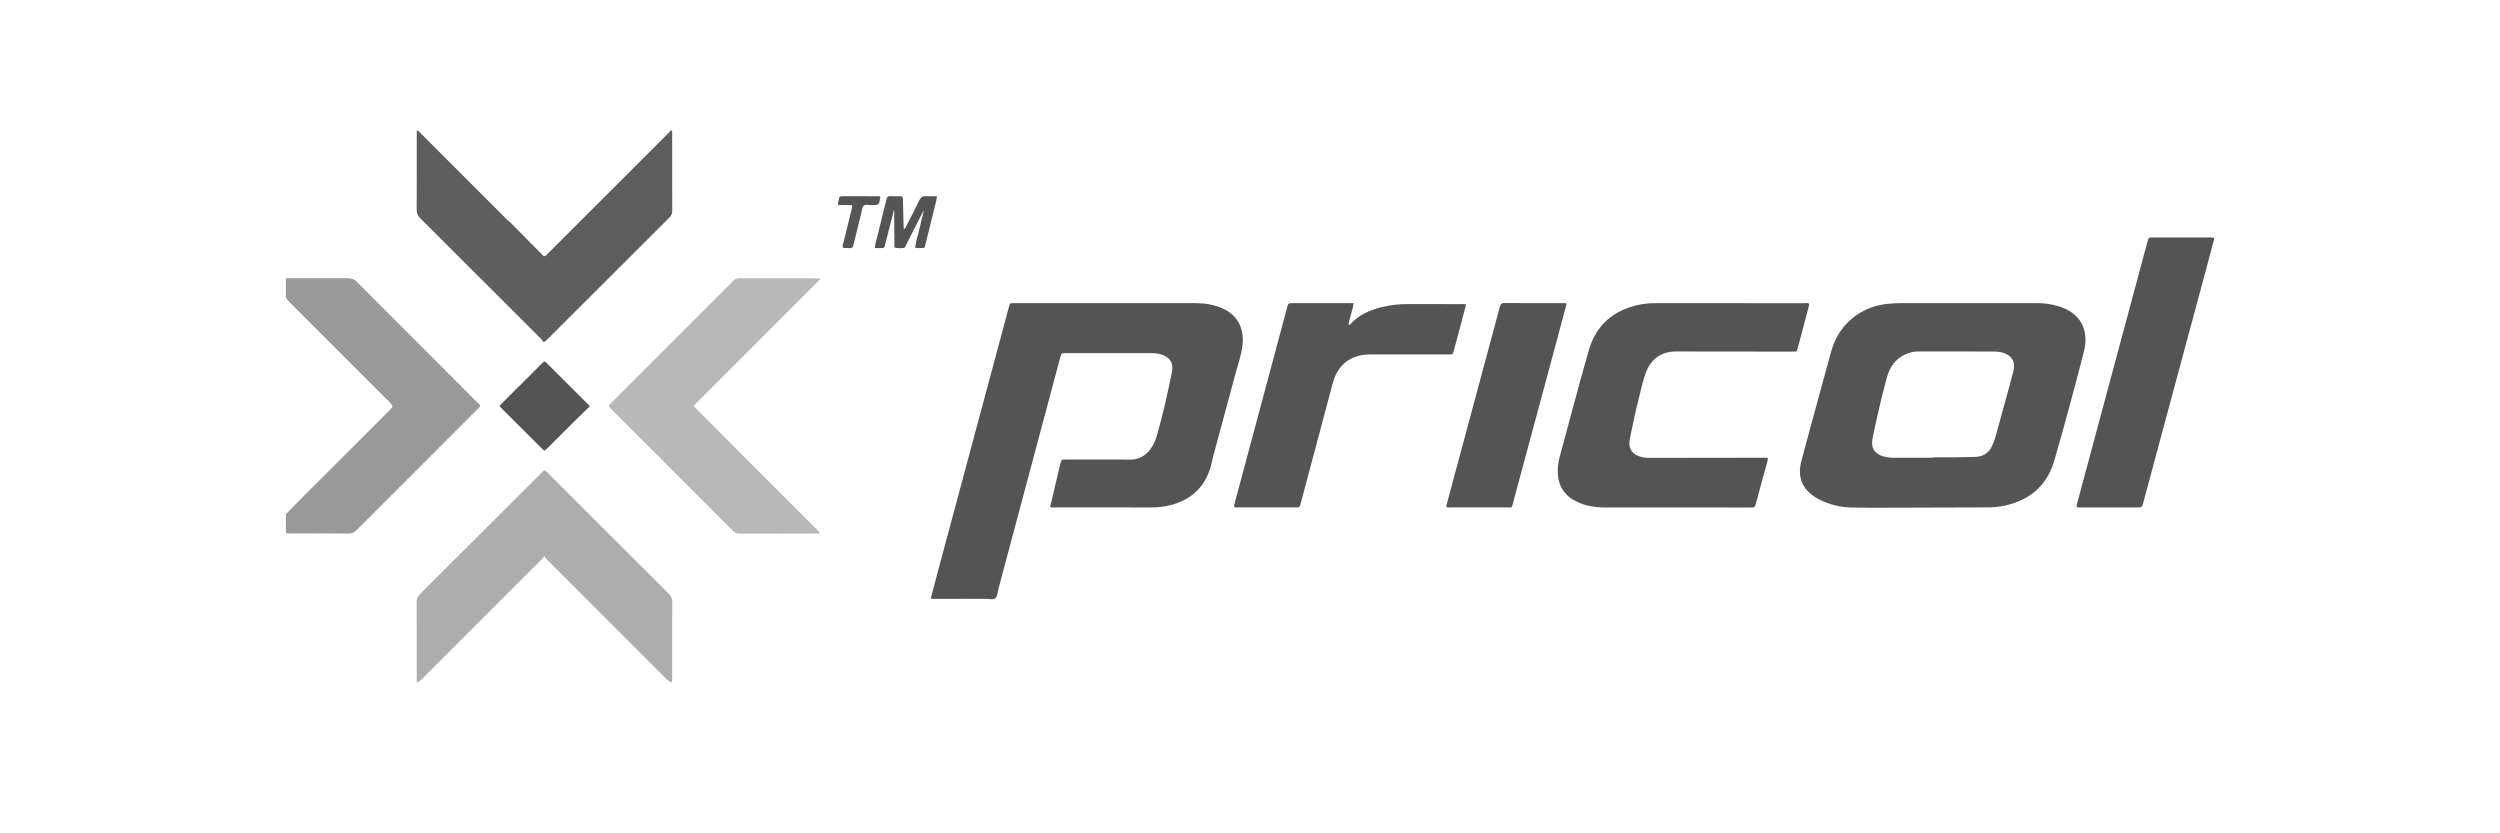 <?xml version="1.0" encoding="utf-8"?>
<!-- Generator: Adobe Illustrator 16.0.0, SVG Export Plug-In . SVG Version: 6.00 Build 0)  -->
<!DOCTYPE svg PUBLIC "-//W3C//DTD SVG 1.1//EN" "http://www.w3.org/Graphics/SVG/1.1/DTD/svg11.dtd">
<svg version="1.1" id="Layer_1" xmlns="http://www.w3.org/2000/svg" xmlns:xlink="http://www.w3.org/1999/xlink" x="0px" y="0px"
	 width="240px" height="80px" viewBox="0 0 240 80" enable-background="new 0 0 240 80" xml:space="preserve">
<g>
	<path fill="#545454" d="M85.761,20.385c-0.244,0.959-0.488,1.919-0.731,2.878c-0.028,0.104-0.063,0.207-0.079,0.31
		c-0.021,0.164-0.099,0.246-0.268,0.242c-0.226-0.005-0.45,0-0.695,0c0.011-0.389,0.135-0.701,0.212-1.021
		c0.292-1.214,0.607-2.425,0.895-3.642c0.055-0.242,0.155-0.333,0.396-0.317c0.258,0.019,0.521,0.004,0.777,0.006
		c0.405,0.002,0.405,0.003,0.415,0.389c0.021,0.809,0.039,1.619,0.061,2.426c0.002,0.104,0.013,0.209,0.021,0.337
		c0.151-0.047,0.175-0.175,0.229-0.272c0.433-0.84,0.873-1.677,1.282-2.529c0.137-0.278,0.295-0.381,0.598-0.358
		c0.349,0.028,0.7,0.006,1.07,0.006c-0.037,0.444-0.173,0.835-0.266,1.229c-0.262,1.098-0.531,2.192-0.815,3.285
		c-0.128,0.497-0.019,0.458-0.602,0.459c-0.121,0-0.243,0.026-0.408-0.06c0.147-0.973,0.492-1.917,0.665-2.895
		c0.072-0.099,0.002-0.21,0.033-0.309c-0.006-0.012,0.02-0.024-0.002-0.036c-0.02,0.066-0.064,0.114-0.12,0.152
		c-0.476,0.94-0.947,1.878-1.428,2.815c-0.063,0.131-0.092,0.314-0.281,0.326c-0.257,0.014-0.523,0.047-0.772-0.025
		c-0.128-0.033-0.086-0.176-0.086-0.278c-0.009-0.747-0.009-1.497-0.013-2.245c0-0.29-0.004-0.581-0.006-0.869
		c-0.059-0.077-0.029-0.165-0.037-0.249C85.794,20.223,85.827,20.313,85.761,20.385z"/>
	<path fill="#D8D8D8" d="M88.626,20.494c-0.021,0.126-0.011,0.259-0.108,0.363c-0.018-0.069-0.018-0.148-0.089-0.192
		c0.035-0.088,0.071-0.177,0.107-0.263C88.619,20.376,88.649,20.408,88.626,20.494z"/>
	<path fill="#ACACAC" d="M129.575,31.192c-0.022,0.074-0.058,0.159-0.146,0.134c-0.052-0.014-0.045-0.104-0.025-0.159
		c0.018-0.054,0.053-0.103,0.08-0.155C129.508,31.076,129.497,31.158,129.575,31.192z"/>
	<path fill="#B3B3B3" d="M85.761,20.385c-0.013-0.072-0.017-0.195,0.033-0.189c0.112,0.012,0.053,0.12,0.049,0.192
		C85.815,20.385,85.788,20.385,85.761,20.385z"/>
	<g>
		<g>
			<path fill="#545454" d="M89.352,57.443c0.281-1.058,0.549-2.07,0.819-3.086c2.223-8.282,4.449-16.563,6.673-24.845
				c0.02-0.072,0.041-0.145,0.058-0.22c0.03-0.143,0.117-0.202,0.263-0.191c0.091,0.005,0.184,0,0.273,0c5.778,0,11.554,0,17.329,0
				c0.863,0,1.707,0.128,2.506,0.468c1.563,0.661,2.196,1.97,2.002,3.626c-0.106,0.883-0.415,1.722-0.641,2.575
				c-0.721,2.698-1.456,5.392-2.182,8.087c-0.079,0.295-0.126,0.599-0.207,0.894c-0.576,2.041-1.929,3.271-3.972,3.767
				c-0.563,0.138-1.141,0.196-1.725,0.196c-3.103-0.002-6.204,0-9.304-0.002c-0.136,0-0.277,0.033-0.427-0.056
				c0.212-0.913,0.429-1.834,0.645-2.751c0.108-0.462,0.223-0.921,0.333-1.382c0.099-0.403,0.099-0.407,0.5-0.407
				c1.466,0,2.933,0,4.4,0c0.566,0,1.131-0.013,1.697,0.008c0.889,0.035,1.562-0.34,2.075-1.038c0.293-0.398,0.477-0.852,0.61-1.326
				c0.57-1.993,1.019-4.021,1.433-6.055c0.177-0.866-0.211-1.442-1.072-1.689c-0.343-0.098-0.692-0.115-1.044-0.115
				c-2.69-0.004-5.379-0.002-8.069-0.002c-0.43,0.002-0.432,0.005-0.545,0.425c-1.979,7.415-3.958,14.83-5.94,22.244
				c-0.079,0.293-0.063,0.66-0.281,0.852c-0.229,0.191-0.588,0.066-0.889,0.066c-1.591,0.01-3.178,0.006-4.767,0.004
				C89.738,57.49,89.569,57.514,89.352,57.443z"/>
			<path fill="#545454" d="M173.663,29.142c0.047,0.131-0.013,0.243-0.043,0.359c-0.345,1.299-0.687,2.597-1.03,3.895
				c-0.095,0.353-0.099,0.358-0.457,0.358c-3.738-0.003-7.484,0-11.227-0.012c-1.377-0.005-2.407,0.69-2.902,2.027
				c-0.275,0.744-0.441,1.523-0.634,2.292c-0.335,1.317-0.615,2.645-0.888,3.974c-0.032,0.164-0.053,0.332-0.057,0.499
				c-0.017,0.569,0.256,0.963,0.762,1.198c0.352,0.16,0.728,0.223,1.112,0.223c1.62-0.002,3.238-0.002,4.858-0.004
				c2.094-0.004,4.188-0.006,6.279-0.01c0.09,0,0.184-0.014,0.289,0.049c-0.063,0.458-0.223,0.9-0.345,1.354
				c-0.261,0.988-0.532,1.973-0.803,2.961c-0.11,0.414-0.113,0.416-0.544,0.416c-3.973-0.002-7.943-0.004-11.916-0.006
				c-0.674,0-1.346,0.006-2.018,0.004c-0.924,0-1.824-0.137-2.672-0.531c-1.207-0.562-1.852-1.5-1.879-2.844
				c-0.013-0.508,0.049-1.002,0.184-1.494c0.934-3.413,1.818-6.841,2.799-10.241c0.672-2.34,2.281-3.769,4.656-4.317
				c0.596-0.14,1.203-0.191,1.817-0.191c4.722,0.002,9.44,0.002,14.161,0.004C173.335,29.103,173.508,29.066,173.663,29.142z"/>
			<path fill="#545454" d="M129.575,31.192c0.823-0.959,1.924-1.429,3.112-1.718c0.815-0.198,1.651-0.285,2.496-0.282
				c1.682,0.005,3.358,0.001,5.039,0.002c0.166,0.001,0.334-0.023,0.523,0.037c-0.193,0.735-0.383,1.455-0.576,2.174
				c-0.199,0.751-0.398,1.506-0.602,2.256c-0.098,0.366-0.104,0.368-0.494,0.368c-2.52,0.001-5.038,0.001-7.559,0.001
				c-1.828,0-3.086,0.96-3.568,2.742c-0.469,1.736-0.926,3.478-1.389,5.216c-0.561,2.105-1.123,4.215-1.684,6.32
				c-0.107,0.403-0.111,0.405-0.512,0.405c-1.832,0-3.666,0-5.499-0.002c-0.12,0-0.244,0.022-0.361-0.032
				c-0.062-0.14,0-0.267,0.034-0.396c1.672-6.246,3.347-12.489,5.021-18.735c0.119-0.446,0.121-0.446,0.577-0.446
				c1.802,0,3.604,0,5.406,0c0.119,0,0.241,0,0.414,0c-0.101,0.673-0.349,1.28-0.474,1.912
				C129.459,31.1,129.379,31.216,129.575,31.192z"/>
			<path fill="#545454" d="M199.368,48.68c-0.052-0.166,0.022-0.308,0.063-0.453c1.822-6.774,3.641-13.551,5.463-20.325
				c0.416-1.562,0.838-3.124,1.258-4.686c0.115-0.42,0.117-0.421,0.55-0.421c1.817-0.001,3.637-0.001,5.452-0.001
				c0.017,0,0.031,0,0.046,0.001c0.396,0.006,0.399,0.006,0.301,0.375c-0.261,0.988-0.524,1.975-0.79,2.961
				c-1.977,7.349-3.957,14.7-5.938,22.049c-0.008,0.028-0.012,0.061-0.021,0.088c-0.122,0.444-0.122,0.446-0.575,0.446
				c-1.804,0-3.605,0-5.408,0C199.633,48.712,199.496,48.734,199.368,48.68z"/>
			<path fill="#545454" d="M150.402,29.138c-0.256,0.96-0.502,1.888-0.752,2.813c-1.461,5.422-2.92,10.843-4.381,16.261
				c-0.16,0.603-0.06,0.498-0.662,0.5c-1.742,0.006-3.483,0.002-5.227,0c-0.166,0-0.334,0.028-0.499-0.026
				c-0.065-0.105-0.014-0.207,0.013-0.306c1.694-6.305,3.393-12.609,5.088-18.916c0.059-0.22,0.115-0.371,0.408-0.371
				c1.938,0.015,3.877,0.007,5.818,0.009C150.256,29.103,150.299,29.118,150.402,29.138z"/>
		</g>
		<path fill="#545454" d="M197.496,29.364c-0.621-0.174-1.253-0.265-1.896-0.263c-2.246,0-4.492,0-6.738,0c-2.078,0-4.157,0-6.233,0
			c-0.491-0.002-0.978,0.018-1.463,0.071c-2.618,0.281-4.683,2.028-5.375,4.573c-0.478,1.75-0.96,3.499-1.437,5.252
			c-0.479,1.765-0.97,3.53-1.433,5.303c-0.392,1.498,0.106,2.681,1.423,3.483c0.078,0.048,0.157,0.095,0.237,0.136
			c0.983,0.497,2.026,0.779,3.123,0.802c1.237,0.029,2.478,0.02,3.713,0.018c3.103-0.008,6.2-0.024,9.304-0.028
			c0.613-0.002,1.225-0.049,1.819-0.187c2.354-0.541,3.981-1.942,4.657-4.263c1.008-3.473,1.945-6.965,2.848-10.465
			C200.583,31.699,199.77,29.998,197.496,29.364z M193.277,35.665c-0.195,0.769-0.404,1.532-0.618,2.298
			c-0.356,1.307-0.72,2.613-1.078,3.922c-0.085,0.313-0.197,0.61-0.329,0.9c-0.309,0.678-0.84,1.04-1.574,1.072
			c-0.748,0.031-1.496,0.037-2.242,0.048c-0.625,0.008-1.252,0.002-1.877,0.002c0,0.011,0,0.021,0,0.032
			c-1.252,0-2.504-0.002-3.756,0.002c-0.338,0-0.673-0.032-0.996-0.125c-0.845-0.229-1.22-0.844-1.047-1.7
			c0.135-0.688,0.288-1.376,0.438-2.058c0.283-1.281,0.591-2.555,0.939-3.819c0.338-1.22,1.068-2.07,2.323-2.414
			c0.239-0.066,0.479-0.085,0.724-0.085c2.307,0,4.611,0.001,6.916,0.005c0.365,0,0.732-0.005,1.09,0.091
			C193.137,34.092,193.518,34.716,193.277,35.665z"/>
	</g>
	<g>
		<path fill="#555555" d="M84.5,18.879c0.004,0.021,0.01,0.035,0.008,0.049c-0.11,0.761-0.11,0.753-0.852,0.764
			c-0.258,0.003-0.563-0.106-0.755,0.068c-0.169,0.157-0.147,0.453-0.209,0.688c-0.253,1.006-0.511,2.011-0.747,3.021
			c-0.059,0.25-0.146,0.384-0.421,0.347c-0.194-0.026-0.396,0.028-0.606-0.041c-0.066-0.131-0.005-0.259,0.026-0.387
			c0.274-1.112,0.55-2.219,0.823-3.331c0.087-0.356,0.083-0.363-0.275-0.369c-0.259-0.005-0.519,0.004-0.777-0.002
			c-0.294-0.009-0.319-0.034-0.241-0.329c0.156-0.55,0.009-0.52,0.647-0.52c0.978,0,1.955,0,2.933,0.002
			C84.203,18.843,84.358,18.804,84.5,18.879z"/>
		<path fill="#AAAAAA" d="M88.626,20.494c-0.032-0.032-0.062-0.063-0.09-0.092c0.015-0.069,0.056-0.185,0.107-0.152
			C88.756,20.314,88.688,20.416,88.626,20.494z"/>
	</g>
	<g>
		<path fill="#ADADAD" d="M40.007,65.492c0-2.565,0.006-5.133-0.008-7.699c0-0.316,0.097-0.538,0.318-0.758
			c3.886-3.873,7.764-7.75,11.645-11.625c0.054-0.055,0.111-0.104,0.16-0.162c0.101-0.116,0.194-0.131,0.301-0.008
			c0.073,0.078,0.152,0.15,0.229,0.227c3.847,3.848,7.689,7.693,11.542,11.532c0.232,0.229,0.344,0.46,0.342,0.798
			c-0.016,2.398-0.009,4.797-0.009,7.196c0,0.165,0.015,0.337-0.038,0.499c-0.032,0-0.063,0-0.093,0
			c-0.191-0.102-0.35-0.237-0.501-0.391c-3.77-3.771-7.54-7.543-11.31-11.313c-0.128-0.129-0.277-0.242-0.337-0.42
			c-0.07,0.19-0.234,0.313-0.371,0.452c-3.749,3.75-7.497,7.496-11.245,11.246c-0.163,0.162-0.326,0.319-0.532,0.425
			C40.067,65.492,40.036,65.492,40.007,65.492z"/>
		<path fill="#999999" d="M27.446,26.71c1.985,0.002,3.973,0.009,5.955,0c0.344-0.003,0.596,0.085,0.846,0.335
			c3.847,3.864,7.706,7.718,11.559,11.575c0.108,0.105,0.238,0.194,0.297,0.342c-0.057,0.15-0.188,0.238-0.297,0.345
			c-3.854,3.855-7.71,7.712-11.561,11.573c-0.232,0.233-0.461,0.345-0.799,0.343c-1.847-0.02-3.695-0.012-5.544-0.012
			c-0.153,0-0.307-0.012-0.456-0.021c0-0.609,0-1.223,0-1.832c1.158-1.195,2.348-2.362,3.524-3.541
			c2.117-2.119,4.235-4.235,6.354-6.353c0.466-0.468,0.466-0.468,0.012-0.921c-3.145-3.145-6.287-6.29-9.434-9.434
			c-0.173-0.173-0.346-0.344-0.456-0.566C27.446,27.933,27.446,27.32,27.446,26.71z"/>
		<path fill="#5E5E5E" d="M48.886,21.246c0.856,0.867,1.715,1.737,2.572,2.604c0.212,0.218,0.437,0.426,0.643,0.649
			c0.126,0.131,0.229,0.131,0.34-0.003c0.038-0.048,0.085-0.088,0.128-0.13c3.876-3.871,7.753-7.743,11.627-11.616
			c0.075-0.076,0.136-0.161,0.202-0.242c0.193,0.054,0.126,0.219,0.129,0.34c0.005,0.672,0.004,1.345,0.004,2.017
			c0,1.789-0.007,3.573,0.003,5.361c0.002,0.262-0.071,0.458-0.259,0.646c-3.918,3.904-7.827,7.81-11.738,11.717
			c-0.085,0.085-0.156,0.192-0.362,0.247c-0.06-0.076-0.13-0.199-0.227-0.294c-3.866-3.868-7.734-7.734-11.608-11.592
			c-0.232-0.231-0.342-0.454-0.34-0.792c0.016-2.397,0.008-4.797,0.008-7.194c0-0.136,0-0.273,0-0.441
			c0.204,0.035,0.292,0.189,0.4,0.294c2.703,2.699,5.4,5.4,8.103,8.099C48.628,21.034,48.727,21.175,48.886,21.246z"/>
		<path fill="#B8B8B8" d="M66.573,38.979c4.051,4.055,8.08,8.091,12.107,12.123c-0.068,0.17-0.194,0.116-0.286,0.116
			c-2.477,0.005-4.95,0-7.425,0.009c-0.253,0-0.429-0.086-0.602-0.261c-3.896-3.901-7.795-7.802-11.695-11.701
			c-0.283-0.284-0.285-0.289-0.01-0.564c3.908-3.911,7.821-7.819,11.729-11.731c0.158-0.159,0.311-0.26,0.551-0.258
			c2.537,0.007,5.072,0.005,7.606,0.006c0.056,0,0.126-0.024,0.186,0.095C74.7,30.847,70.657,34.892,66.573,38.979z"/>
		<path fill="#545454" d="M56.618,39.008c-0.46,0.449-0.903,0.87-1.335,1.301c-0.923,0.911-1.842,1.83-2.762,2.748
			c-0.252,0.248-0.258,0.248-0.489,0.017c-1.289-1.281-2.576-2.565-3.861-3.851c-0.243-0.242-0.241-0.253-0.03-0.463
			c1.298-1.297,2.596-2.591,3.896-3.884c0.229-0.229,0.24-0.231,0.462-0.012c1.332,1.326,2.661,2.652,3.99,3.981
			C56.521,38.875,56.545,38.913,56.618,39.008z"/>
	</g>
</g>
</svg>
